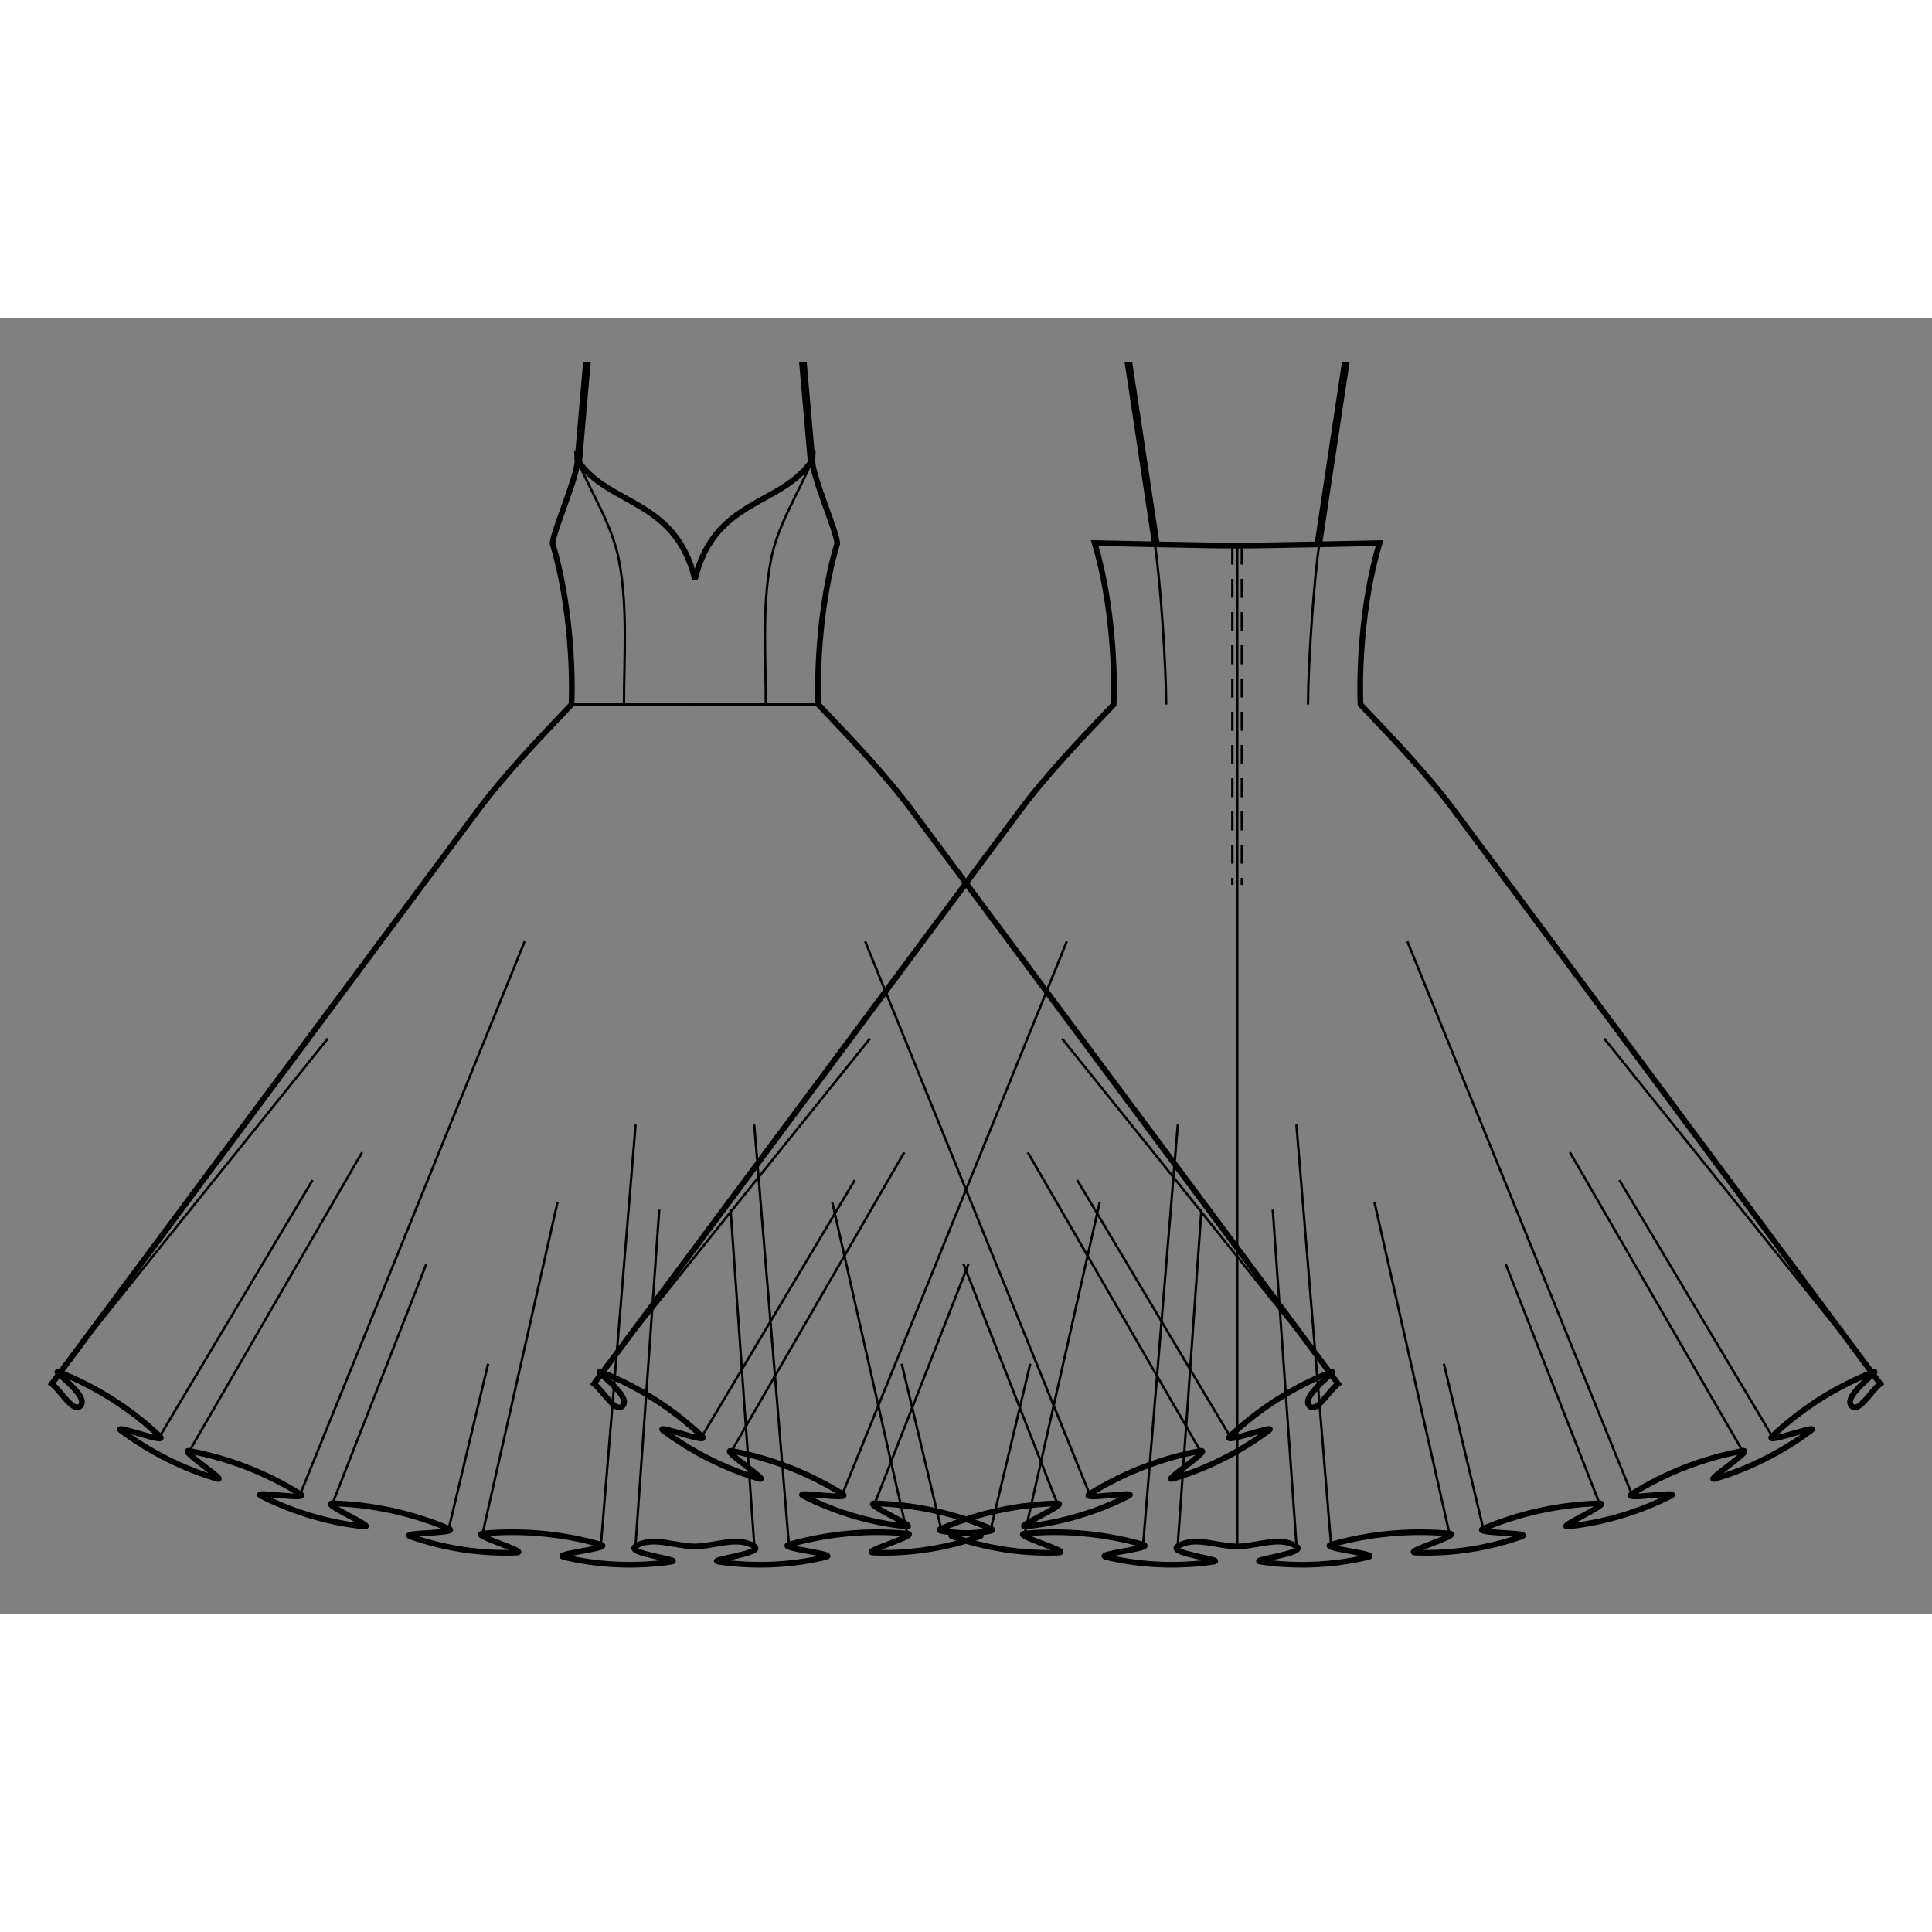 <svg id="mySVG" width="700" height="700" viewBox="-112.371, 13.5, 406.942, 273.158" version="1.1" xmlns="http://www.w3.org/2000/svg" xmlns:xlink="http://www.w3.org/1999/xlink" style="overflow: hidden; position: relative;"><rect x="-112.371" y="13.5" width="406.942" height="273.158" fill="#808080" stroke="none"/><defs><mask id="myMask" x="0" y="0" width="700" height="700" ><rect x="-1000" y="-1000" width="2000" height="2000" fill="white"/><path d="M 148.201 61.524 C 155.202 61.524 171.201 61.122 178.201 61 C 174.263 74.116 173.916 89.301 174.201 95 C 181.074 102.263 188.083 109.47 194.048 117.496 L 283.67 238.088 C 281.652 239.632 278.931 244.657 277.499 242.56 C 275.95 240.291 284.571 234.657 282.018 235.669 C 274.259 238.744 266.969 243.396 260.909 249.135 C 258.918 251.02 271.251 246.314 269.05 247.95 C 263.009 252.438 256.086 255.936 248.872 258.078 C 246.24 258.86 257.365 251.727 254.665 252.223 C 246.455 253.729 238.398 256.863 231.328 261.298 C 229.004 262.756 241.994 260.462 239.548 261.704 C 232.832 265.115 225.374 267.344 217.882 268.125 C 215.155 268.41 227.263 263.199 224.522 263.271 C 216.178 263.487 207.734 265.321 200.053 268.588 C 197.529 269.661 210.699 269.337 208.112 270.248 C 201.001 272.754 193.28 273.938 185.747 273.63 C 183.009 273.518 195.658 269.886 192.929 269.628 C 184.619 268.845 176.018 269.649 167.997 271.956 C 165.365 272.714 178.451 273.913 175.79 274.56 C 168.464 276.34 160.651 276.658 153.193 275.555 C 150.492 275.155 163.015 273.812 160.721 272.331 C 157.215 270.067 152.374 272.331 148.201 272.331 C 144.027 272.331 139.186 270.067 135.68 272.331 C 133.386 273.812 145.909 275.155 143.208 275.555 C 135.75 276.658 127.938 276.34 120.611 274.56 C 117.95 273.913 131.036 272.714 128.404 271.956 C 120.383 269.649 111.782 268.845 103.472 269.628 C 100.744 269.886 113.393 273.518 110.654 273.63 C 103.121 273.938 95.4 272.754 88.289 270.248 C 85.702 269.337 98.872 269.661 96.348 268.588 C 88.667 265.321 80.223 263.487 71.879 263.271 C 69.138 263.199 81.246 268.41 78.519 268.125 C 71.027 267.344 63.569 265.115 56.853 261.704 C 54.407 260.462 67.397 262.756 65.073 261.298 C 58.003 256.863 49.946 253.729 41.736 252.223 C 39.036 251.727 50.162 258.86 47.53 258.078 C 40.315 255.936 33.393 252.438 27.352 247.95 C 25.151 246.314 37.483 251.02 35.492 249.135 C 29.432 243.396 22.142 238.744 14.384 235.669 C 11.83 234.657 20.452 240.291 18.903 242.56 C 17.47 244.657 14.749 239.632 12.731 238.088 L 102.353 117.496 C 108.318 109.47 115.327 102.263 122.201 95 C 122.485 89.301 122.138 74.116 118.201 61 C 125.201 61.122 141.2 61.524 148.201 61.524" stroke="black" stroke-width="1.2" fill-opacity="1" fill="black" transform=""/><path d="M 34 272.331 C 29.826 272.331 24.985 270.067 21.479 272.331 C 19.186 273.812 31.708 275.155 29.008 275.555 C 21.549 276.658 13.737 276.34 6.411 274.56 C 3.749 273.913 16.836 272.714 14.204 271.956 C 6.182 269.649 -2.418 268.845 -10.728 269.628 C -13.457 269.886 -0.808 273.518 -3.546 273.63 C -11.08 273.938 -18.8 272.754 -25.911 270.248 C -28.498 269.337 -15.328 269.661 -17.852 268.588 C -25.533 265.321 -33.978 263.487 -42.321 263.271 C -45.062 263.199 -32.955 268.41 -35.682 268.125 C -43.173 267.344 -50.631 265.115 -57.347 261.704 C -59.794 260.462 -46.803 262.756 -49.127 261.298 C -56.198 256.863 -64.255 253.729 -72.464 252.223 C -75.165 251.727 -64.039 258.86 -66.671 258.078 C -73.885 255.936 -80.808 252.438 -86.849 247.95 C -89.05 246.314 -76.717 251.02 -78.708 249.135 C -84.768 243.396 -92.058 238.744 -99.817 235.669 C -102.371 234.657 -93.749 240.291 -95.298 242.56 C -96.731 244.657 -99.452 239.632 -101.469 238.088 L -11.847 117.496 C -5.882 109.47 1.127 102.263 8 95 C 8.285 89.301 7.937 74.116 4 61 C 4.357 57.974 9.413 46.536 9.259 43.493 C 15.75 53.278 29.775 51.469 34 68.567 C 38.225 51.469 52.25 53.278 58.741 43.493 C 58.587 46.536 63.643 57.974 64 61 C 60.063 74.116 59.715 89.301 60 95 C 66.873 102.263 73.882 109.47 79.847 117.496 L 169.469 238.088 C 167.452 239.632 164.731 244.657 163.298 242.56 C 161.749 240.291 170.371 234.657 167.817 235.669 C 160.058 238.744 152.768 243.396 146.708 249.135 C 144.717 251.02 157.05 246.314 154.849 247.95 C 148.808 252.438 141.885 255.936 134.671 258.078 C 132.039 258.86 143.165 251.727 140.464 252.223 C 132.255 253.729 124.198 256.863 117.127 261.298 C 114.803 262.756 127.794 260.462 125.347 261.704 C 118.631 265.115 111.173 267.344 103.682 268.125 C 100.955 268.41 113.062 263.199 110.321 263.271 C 101.978 263.487 93.533 265.321 85.852 268.588 C 83.328 269.661 96.498 269.337 93.911 270.248 C 86.8 272.754 79.08 273.938 71.546 273.63 C 68.808 273.518 81.457 269.886 78.728 269.628 C 70.418 268.845 61.818 269.649 53.796 271.956 C 51.164 272.714 64.251 273.913 61.589 274.56 C 54.263 276.34 46.451 276.658 38.992 275.555 C 36.292 275.155 48.814 273.812 46.521 272.331 C 43.015 270.067 38.174 272.331 34 272.331" stroke="black" stroke-width="1.2" fill-opacity="1" fill="black" transform=""/><path d="M 9.259 43.493 L 11 23.5 L 11.4 23.5 L 9.659 43.493 L 9.259 43.493" stroke="black" stroke-width="1.2" fill-opacity="1" fill="black" transform=""/><path d="M 58.741 43.493 L 58.341 43.493 L 56.6 23.5 L 57 23.5 L 58.741 43.493" stroke="black" stroke-width="1.2" fill-opacity="1" fill="black" transform=""/><path d="M 130.891 61.26 L 125.201 23.5 L 125.601 23.5 L 131.291 61.26 L 130.891 61.26" stroke="black" stroke-width="1.2" fill-opacity="1" fill="black" transform=""/><path d="M 165.51 61.26 L 165.11 61.26 L 170.801 23.5 L 171.201 23.5 L 165.51 61.26" stroke="black" stroke-width="1.2" fill-opacity="1" fill="black" transform=""/></mask></defs><rect x="-1000" y="-1000" width="2000" height="2000" fill="white" mask="url(#myMask)"></rect><path d="M 148.201 61.524 C 155.202 61.524 171.201 61.122 178.201 61 C 174.263 74.116 173.916 89.301 174.201 95 C 181.074 102.263 188.083 109.47 194.048 117.496 L 283.67 238.088 C 281.652 239.632 278.931 244.657 277.499 242.56 C 275.95 240.291 284.571 234.657 282.018 235.669 C 274.259 238.744 266.969 243.396 260.909 249.135 C 258.918 251.02 271.251 246.314 269.05 247.95 C 263.009 252.438 256.086 255.936 248.872 258.078 C 246.24 258.86 257.365 251.727 254.665 252.223 C 246.455 253.729 238.398 256.863 231.328 261.298 C 229.004 262.756 241.994 260.462 239.548 261.704 C 232.832 265.115 225.374 267.344 217.882 268.125 C 215.155 268.41 227.263 263.199 224.522 263.271 C 216.178 263.487 207.734 265.321 200.053 268.588 C 197.529 269.661 210.699 269.337 208.112 270.248 C 201.001 272.754 193.28 273.938 185.747 273.63 C 183.009 273.518 195.658 269.886 192.929 269.628 C 184.619 268.845 176.018 269.649 167.997 271.956 C 165.365 272.714 178.451 273.913 175.79 274.56 C 168.464 276.34 160.651 276.658 153.193 275.555 C 150.492 275.155 163.015 273.812 160.721 272.331 C 157.215 270.067 152.374 272.331 148.201 272.331 C 144.027 272.331 139.186 270.067 135.68 272.331 C 133.386 273.812 145.909 275.155 143.208 275.555 C 135.75 276.658 127.938 276.34 120.611 274.56 C 117.95 273.913 131.036 272.714 128.404 271.956 C 120.383 269.649 111.782 268.845 103.472 269.628 C 100.744 269.886 113.393 273.518 110.654 273.63 C 103.121 273.938 95.4 272.754 88.289 270.248 C 85.702 269.337 98.872 269.661 96.348 268.588 C 88.667 265.321 80.223 263.487 71.879 263.271 C 69.138 263.199 81.246 268.41 78.519 268.125 C 71.027 267.344 63.569 265.115 56.853 261.704 C 54.407 260.462 67.397 262.756 65.073 261.298 C 58.003 256.863 49.946 253.729 41.736 252.223 C 39.036 251.727 50.162 258.86 47.53 258.078 C 40.315 255.936 33.393 252.438 27.352 247.95 C 25.151 246.314 37.483 251.02 35.492 249.135 C 29.432 243.396 22.142 238.744 14.384 235.669 C 11.83 234.657 20.452 240.291 18.903 242.56 C 17.47 244.657 14.749 239.632 12.731 238.088 L 102.353 117.496 C 108.318 109.47 115.327 102.263 122.201 95 C 122.485 89.301 122.138 74.116 118.201 61 C 125.201 61.122 141.2 61.524 148.201 61.524" stroke="black" stroke-width="1.2" fill-opacity="0" fill="white" transform=""/><path d="M 135.68 272.331 L 140.69 201.399" stroke="#000" stroke-width="0.5" fill-opacity="0" fill="white" transform=""/><path d="M 128.404 271.956 L 135.71 183.479" stroke="#000" stroke-width="0.5" fill-opacity="0" fill="white" transform=""/><path d="M 103.472 269.628 L 119.278 199.776" stroke="#000" stroke-width="0.5" fill-opacity="0" fill="white" transform=""/><path d="M 96.348 268.588 L 104.638 233.87" stroke="#000" stroke-width="0.5" fill-opacity="0" fill="white" transform=""/><path d="M 71.879 263.271 L 91.653 212.788" stroke="#000" stroke-width="0.5" fill-opacity="0" fill="white" transform=""/><path d="M 65.073 261.298 L 112.342 144.889" stroke="#000" stroke-width="0.5" fill-opacity="0" fill="white" transform=""/><path d="M 41.736 252.223 L 78.088 189.337" stroke="#000" stroke-width="0.5" fill-opacity="0" fill="white" transform=""/><path d="M 35.492 249.135 L 67.663 195.189" stroke="#000" stroke-width="0.5" fill-opacity="0" fill="white" transform=""/><path d="M 14.384 235.669 L 70.893 165.335" stroke="#000" stroke-width="0.5" fill-opacity="0" fill="white" transform=""/><path d="M 130.891 61.26 C 132.067 69.064 133.262 87.108 133.262 95" stroke="#000" stroke-width="0.5" fill-opacity="0" fill="white" transform=""/><path d="M 148.201 61.524 L 148.201 272.331" stroke="#000" stroke-width="0.5" fill-opacity="0" fill="white" transform=""/><path d="M 149.201 61.524 L 149.201 62.524 L 149.201 63.524 L 149.201 64.524 L 149.201 65.524 L 149.201 66.524 L 149.201 67.524 L 149.201 68.524 L 149.201 69.524 L 149.201 70.524 L 149.201 71.524 L 149.201 72.524 L 149.201 73.524 L 149.201 74.524 L 149.201 75.524 L 149.201 76.524 L 149.201 77.524 L 149.201 78.524 L 149.201 79.524 L 149.201 80.524 L 149.201 81.524 L 149.201 82.524 L 149.201 83.524 L 149.201 84.524 L 149.201 85.524 L 149.201 86.524 L 149.201 87.524 L 149.201 88.524 L 149.201 89.524 L 149.201 90.524 L 149.201 91.524 L 149.201 92.524 L 149.201 93.524 L 149.201 94.524 L 149.201 95.524 L 149.201 96.524 L 149.201 97.524 L 149.201 98.524 L 149.201 99.524 L 149.201 100.524 L 149.201 101.524 L 149.201 102.524 L 149.201 103.524 L 149.201 104.524 L 149.201 105.524 L 149.201 106.524 L 149.201 107.524 L 149.201 108.524 L 149.201 109.524 L 149.201 110.524 L 149.201 111.524 L 149.201 112.524 L 149.201 113.524 L 149.201 114.524 L 149.201 115.524 L 149.201 116.524 L 149.201 117.524 L 149.201 118.524 L 149.201 119.524 L 149.201 120.524 L 149.201 121.524 L 149.201 122.524 L 149.201 123.524 L 149.201 124.524 L 149.201 125.524 L 149.201 126.524 L 149.201 127.524 L 149.201 128.524 L 149.201 129.524 L 149.201 130.524 L 149.201 131.524 L 149.201 132.524 L 149.201 133" stroke-dasharray="4, 3" stroke="#000" stroke-width="0.5" fill-opacity="0" fill="white" transform=""/><path d="M 178.201 61 C 171.201 61.122 155.202 61.524 148.201 61.524" stroke="#000" stroke-width="0.5" fill-opacity="0" fill="white" transform=""/><path d="M 118.201 61 C 125.201 61.122 141.2 61.524 148.201 61.524" stroke="#000" stroke-width="0.5" fill-opacity="0" fill="white" transform=""/><path d="M 167.997 271.956 L 160.692 183.479" stroke="#000" stroke-width="0.5" fill-opacity="0" fill="white" transform=""/><path d="M 192.929 269.628 L 177.123 199.776" stroke="#000" stroke-width="0.5" fill-opacity="0" fill="white" transform=""/><path d="M 200.053 268.588 L 191.763 233.87" stroke="#000" stroke-width="0.5" fill-opacity="0" fill="white" transform=""/><path d="M 224.522 263.271 L 204.748 212.788" stroke="#000" stroke-width="0.5" fill-opacity="0" fill="white" transform=""/><path d="M 231.328 261.298 L 184.059 144.889" stroke="#000" stroke-width="0.5" fill-opacity="0" fill="white" transform=""/><path d="M 254.665 252.223 L 218.314 189.337" stroke="#000" stroke-width="0.5" fill-opacity="0" fill="white" transform=""/><path d="M 260.909 249.135 L 228.738 195.189" stroke="#000" stroke-width="0.5" fill-opacity="0" fill="white" transform=""/><path d="M 282.018 235.669 L 225.508 165.335" stroke="#000" stroke-width="0.5" fill-opacity="0" fill="white" transform=""/><path d="M 165.51 61.26 C 164.334 69.064 163.139 87.108 163.139 95" stroke="#000" stroke-width="0.5" fill-opacity="0" fill="white" transform=""/><path d="M 148.201 61.524 L 148.201 272.331" stroke="#000" stroke-width="0.5" fill-opacity="0" fill="white" transform=""/><path d="M 147.201 61.524 L 147.201 62.524 L 147.201 63.524 L 147.201 64.524 L 147.201 65.524 L 147.201 66.524 L 147.201 67.524 L 147.201 68.524 L 147.201 69.524 L 147.201 70.524 L 147.201 71.524 L 147.201 72.524 L 147.201 73.524 L 147.201 74.524 L 147.201 75.524 L 147.201 76.524 L 147.201 77.524 L 147.201 78.524 L 147.201 79.524 L 147.201 80.524 L 147.201 81.524 L 147.201 82.524 L 147.201 83.524 L 147.201 84.524 L 147.201 85.524 L 147.201 86.524 L 147.201 87.524 L 147.201 88.524 L 147.201 89.524 L 147.201 90.524 L 147.201 91.524 L 147.201 92.524 L 147.201 93.524 L 147.201 94.524 L 147.201 95.524 L 147.201 96.524 L 147.201 97.524 L 147.201 98.524 L 147.201 99.524 L 147.201 100.524 L 147.201 101.524 L 147.201 102.524 L 147.201 103.524 L 147.201 104.524 L 147.201 105.524 L 147.201 106.524 L 147.201 107.524 L 147.201 108.524 L 147.201 109.524 L 147.201 110.524 L 147.201 111.524 L 147.201 112.524 L 147.201 113.524 L 147.201 114.524 L 147.201 115.524 L 147.201 116.524 L 147.201 117.524 L 147.201 118.524 L 147.201 119.524 L 147.201 120.524 L 147.201 121.524 L 147.201 122.524 L 147.201 123.524 L 147.201 124.524 L 147.201 125.524 L 147.201 126.524 L 147.201 127.524 L 147.201 128.524 L 147.201 129.524 L 147.201 130.524 L 147.201 131.524 L 147.201 132.524 L 147.201 133" stroke-dasharray="4, 3" stroke="#000" stroke-width="0.5" fill-opacity="0" fill="white" transform=""/><path d="M 160.721 272.331 L 155.712 201.399" stroke="#000" stroke-width="0.5" fill-opacity="0" fill="white" transform=""/><path d="M 34 272.331 C 29.826 272.331 24.985 270.067 21.479 272.331 C 19.186 273.812 31.708 275.155 29.008 275.555 C 21.549 276.658 13.737 276.34 6.411 274.56 C 3.749 273.913 16.836 272.714 14.204 271.956 C 6.182 269.649 -2.418 268.845 -10.728 269.628 C -13.457 269.886 -0.808 273.518 -3.546 273.63 C -11.08 273.938 -18.8 272.754 -25.911 270.248 C -28.498 269.337 -15.328 269.661 -17.852 268.588 C -25.533 265.321 -33.978 263.487 -42.321 263.271 C -45.062 263.199 -32.955 268.41 -35.682 268.125 C -43.173 267.344 -50.631 265.115 -57.347 261.704 C -59.794 260.462 -46.803 262.756 -49.127 261.298 C -56.198 256.863 -64.255 253.729 -72.464 252.223 C -75.165 251.727 -64.039 258.86 -66.671 258.078 C -73.885 255.936 -80.808 252.438 -86.849 247.95 C -89.05 246.314 -76.717 251.02 -78.708 249.135 C -84.768 243.396 -92.058 238.744 -99.817 235.669 C -102.371 234.657 -93.749 240.291 -95.298 242.56 C -96.731 244.657 -99.452 239.632 -101.469 238.088 L -11.847 117.496 C -5.882 109.47 1.127 102.263 8 95 C 8.285 89.301 7.937 74.116 4 61 C 4.357 57.974 9.413 46.536 9.259 43.493 C 15.75 53.278 29.775 51.469 34 68.567 C 38.225 51.469 52.25 53.278 58.741 43.493 C 58.587 46.536 63.643 57.974 64 61 C 60.063 74.116 59.715 89.301 60 95 C 66.873 102.263 73.882 109.47 79.847 117.496 L 169.469 238.088 C 167.452 239.632 164.731 244.657 163.298 242.56 C 161.749 240.291 170.371 234.657 167.817 235.669 C 160.058 238.744 152.768 243.396 146.708 249.135 C 144.717 251.02 157.05 246.314 154.849 247.95 C 148.808 252.438 141.885 255.936 134.671 258.078 C 132.039 258.86 143.165 251.727 140.464 252.223 C 132.255 253.729 124.198 256.863 117.127 261.298 C 114.803 262.756 127.794 260.462 125.347 261.704 C 118.631 265.115 111.173 267.344 103.682 268.125 C 100.955 268.41 113.062 263.199 110.321 263.271 C 101.978 263.487 93.533 265.321 85.852 268.588 C 83.328 269.661 96.498 269.337 93.911 270.248 C 86.8 272.754 79.08 273.938 71.546 273.63 C 68.808 273.518 81.457 269.886 78.728 269.628 C 70.418 268.845 61.818 269.649 53.796 271.956 C 51.164 272.714 64.251 273.913 61.589 274.56 C 54.263 276.34 46.451 276.658 38.992 275.555 C 36.292 275.155 48.814 273.812 46.521 272.331 C 43.015 270.067 38.174 272.331 34 272.331" stroke="black" stroke-width="1.2" fill-opacity="0" fill="white" transform=""/><path d="M 8 95 L 34 95" stroke="#000" stroke-width="0.5" fill-opacity="0" fill="white" transform=""/><path d="M 8 95 L 34 95" stroke="#000" stroke-width="0.5" fill-opacity="0" fill="white" transform=""/><path d="M 21.479 272.331 L 26.489 201.399" stroke="#000" stroke-width="0.5" fill-opacity="0" fill="white" transform=""/><path d="M 14.204 271.956 L 21.509 183.479" stroke="#000" stroke-width="0.5" fill-opacity="0" fill="white" transform=""/><path d="M -10.728 269.628 L 5.078 199.776" stroke="#000" stroke-width="0.5" fill-opacity="0" fill="white" transform=""/><path d="M -17.852 268.588 L -9.562 233.87" stroke="#000" stroke-width="0.5" fill-opacity="0" fill="white" transform=""/><path d="M -42.321 263.271 L -22.548 212.788" stroke="#000" stroke-width="0.5" fill-opacity="0" fill="white" transform=""/><path d="M -49.127 261.298 L -1.859 144.889" stroke="#000" stroke-width="0.5" fill-opacity="0" fill="white" transform=""/><path d="M -72.464 252.223 L -36.113 189.337" stroke="#000" stroke-width="0.5" fill-opacity="0" fill="white" transform=""/><path d="M -78.708 249.135 L -46.538 195.189" stroke="#000" stroke-width="0.5" fill-opacity="0" fill="white" transform=""/><path d="M -99.817 235.669 L -43.308 165.335" stroke="#000" stroke-width="0.5" fill-opacity="0" fill="white" transform=""/><path d="M 9.259 43.493 C 12.173 50.529 16.576 57.119 18 64.6" stroke="#000" stroke-width="0.5" fill-opacity="0" fill="white" transform=""/><path d="M 19.062 95 C 19.062 84.86 19.896 74.561 18 64.6" stroke="#000" stroke-width="0.5" fill-opacity="0" fill="white" transform=""/><path d="M 64 61 C 63.643 57.974 58.587 46.536 58.741 43.493 C 52.25 53.278 38.225 51.469 34 68.567" stroke="#000" stroke-width="0.5" fill-opacity="0" fill="white" transform=""/><path d="M 4 61 C 4.357 57.974 9.413 46.536 9.259 43.493 C 15.75 53.278 29.775 51.469 34 68.567" stroke="#000" stroke-width="0.5" fill-opacity="0" fill="white" transform=""/><path d="M 60 95 L 34 95" stroke="#000" stroke-width="0.5" fill-opacity="0" fill="white" transform=""/><path d="M 46.521 272.331 L 41.511 201.399" stroke="#000" stroke-width="0.5" fill-opacity="0" fill="white" transform=""/><path d="M 53.796 271.956 L 46.491 183.479" stroke="#000" stroke-width="0.5" fill-opacity="0" fill="white" transform=""/><path d="M 78.728 269.628 L 62.922 199.776" stroke="#000" stroke-width="0.5" fill-opacity="0" fill="white" transform=""/><path d="M 85.852 268.588 L 77.562 233.87" stroke="#000" stroke-width="0.5" fill-opacity="0" fill="white" transform=""/><path d="M 110.321 263.271 L 90.548 212.788" stroke="#000" stroke-width="0.5" fill-opacity="0" fill="white" transform=""/><path d="M 117.127 261.298 L 69.859 144.889" stroke="#000" stroke-width="0.5" fill-opacity="0" fill="white" transform=""/><path d="M 140.464 252.223 L 104.113 189.337" stroke="#000" stroke-width="0.5" fill-opacity="0" fill="white" transform=""/><path d="M 146.708 249.135 L 114.538 195.189" stroke="#000" stroke-width="0.5" fill-opacity="0" fill="white" transform=""/><path d="M 167.817 235.669 L 111.308 165.335" stroke="#000" stroke-width="0.5" fill-opacity="0" fill="white" transform=""/><path d="M 58.741 43.493 C 55.827 50.529 51.424 57.119 50 64.6" stroke="#000" stroke-width="0.5" fill-opacity="0" fill="white" transform=""/><path d="M 48.938 95 C 48.938 84.86 48.104 74.561 50 64.6" stroke="#000" stroke-width="0.5" fill-opacity="0" fill="white" transform=""/><path d="M 60 95 L 34 95" stroke="#000" stroke-width="0.5" fill-opacity="0" fill="white" transform=""/><path d="M 9.259 43.493 L 11 23.5 L 11.4 23.5 L 9.659 43.493 L 9.259 43.493" stroke="black" stroke-width="1.2" fill-opacity="0" fill="white" transform=""/><path d="M 58.741 43.493 L 58.341 43.493 L 56.6 23.5 L 57 23.5 L 58.741 43.493" stroke="black" stroke-width="1.2" fill-opacity="0" fill="white" transform=""/><path d="M 130.891 61.26 L 125.201 23.5 L 125.601 23.5 L 131.291 61.26 L 130.891 61.26" stroke="black" stroke-width="1.2" fill-opacity="0" fill="white" transform=""/><path d="M 165.51 61.26 L 165.11 61.26 L 170.801 23.5 L 171.201 23.5 L 165.51 61.26" stroke="black" stroke-width="1.2" fill-opacity="0" fill="white" transform=""/></svg>
